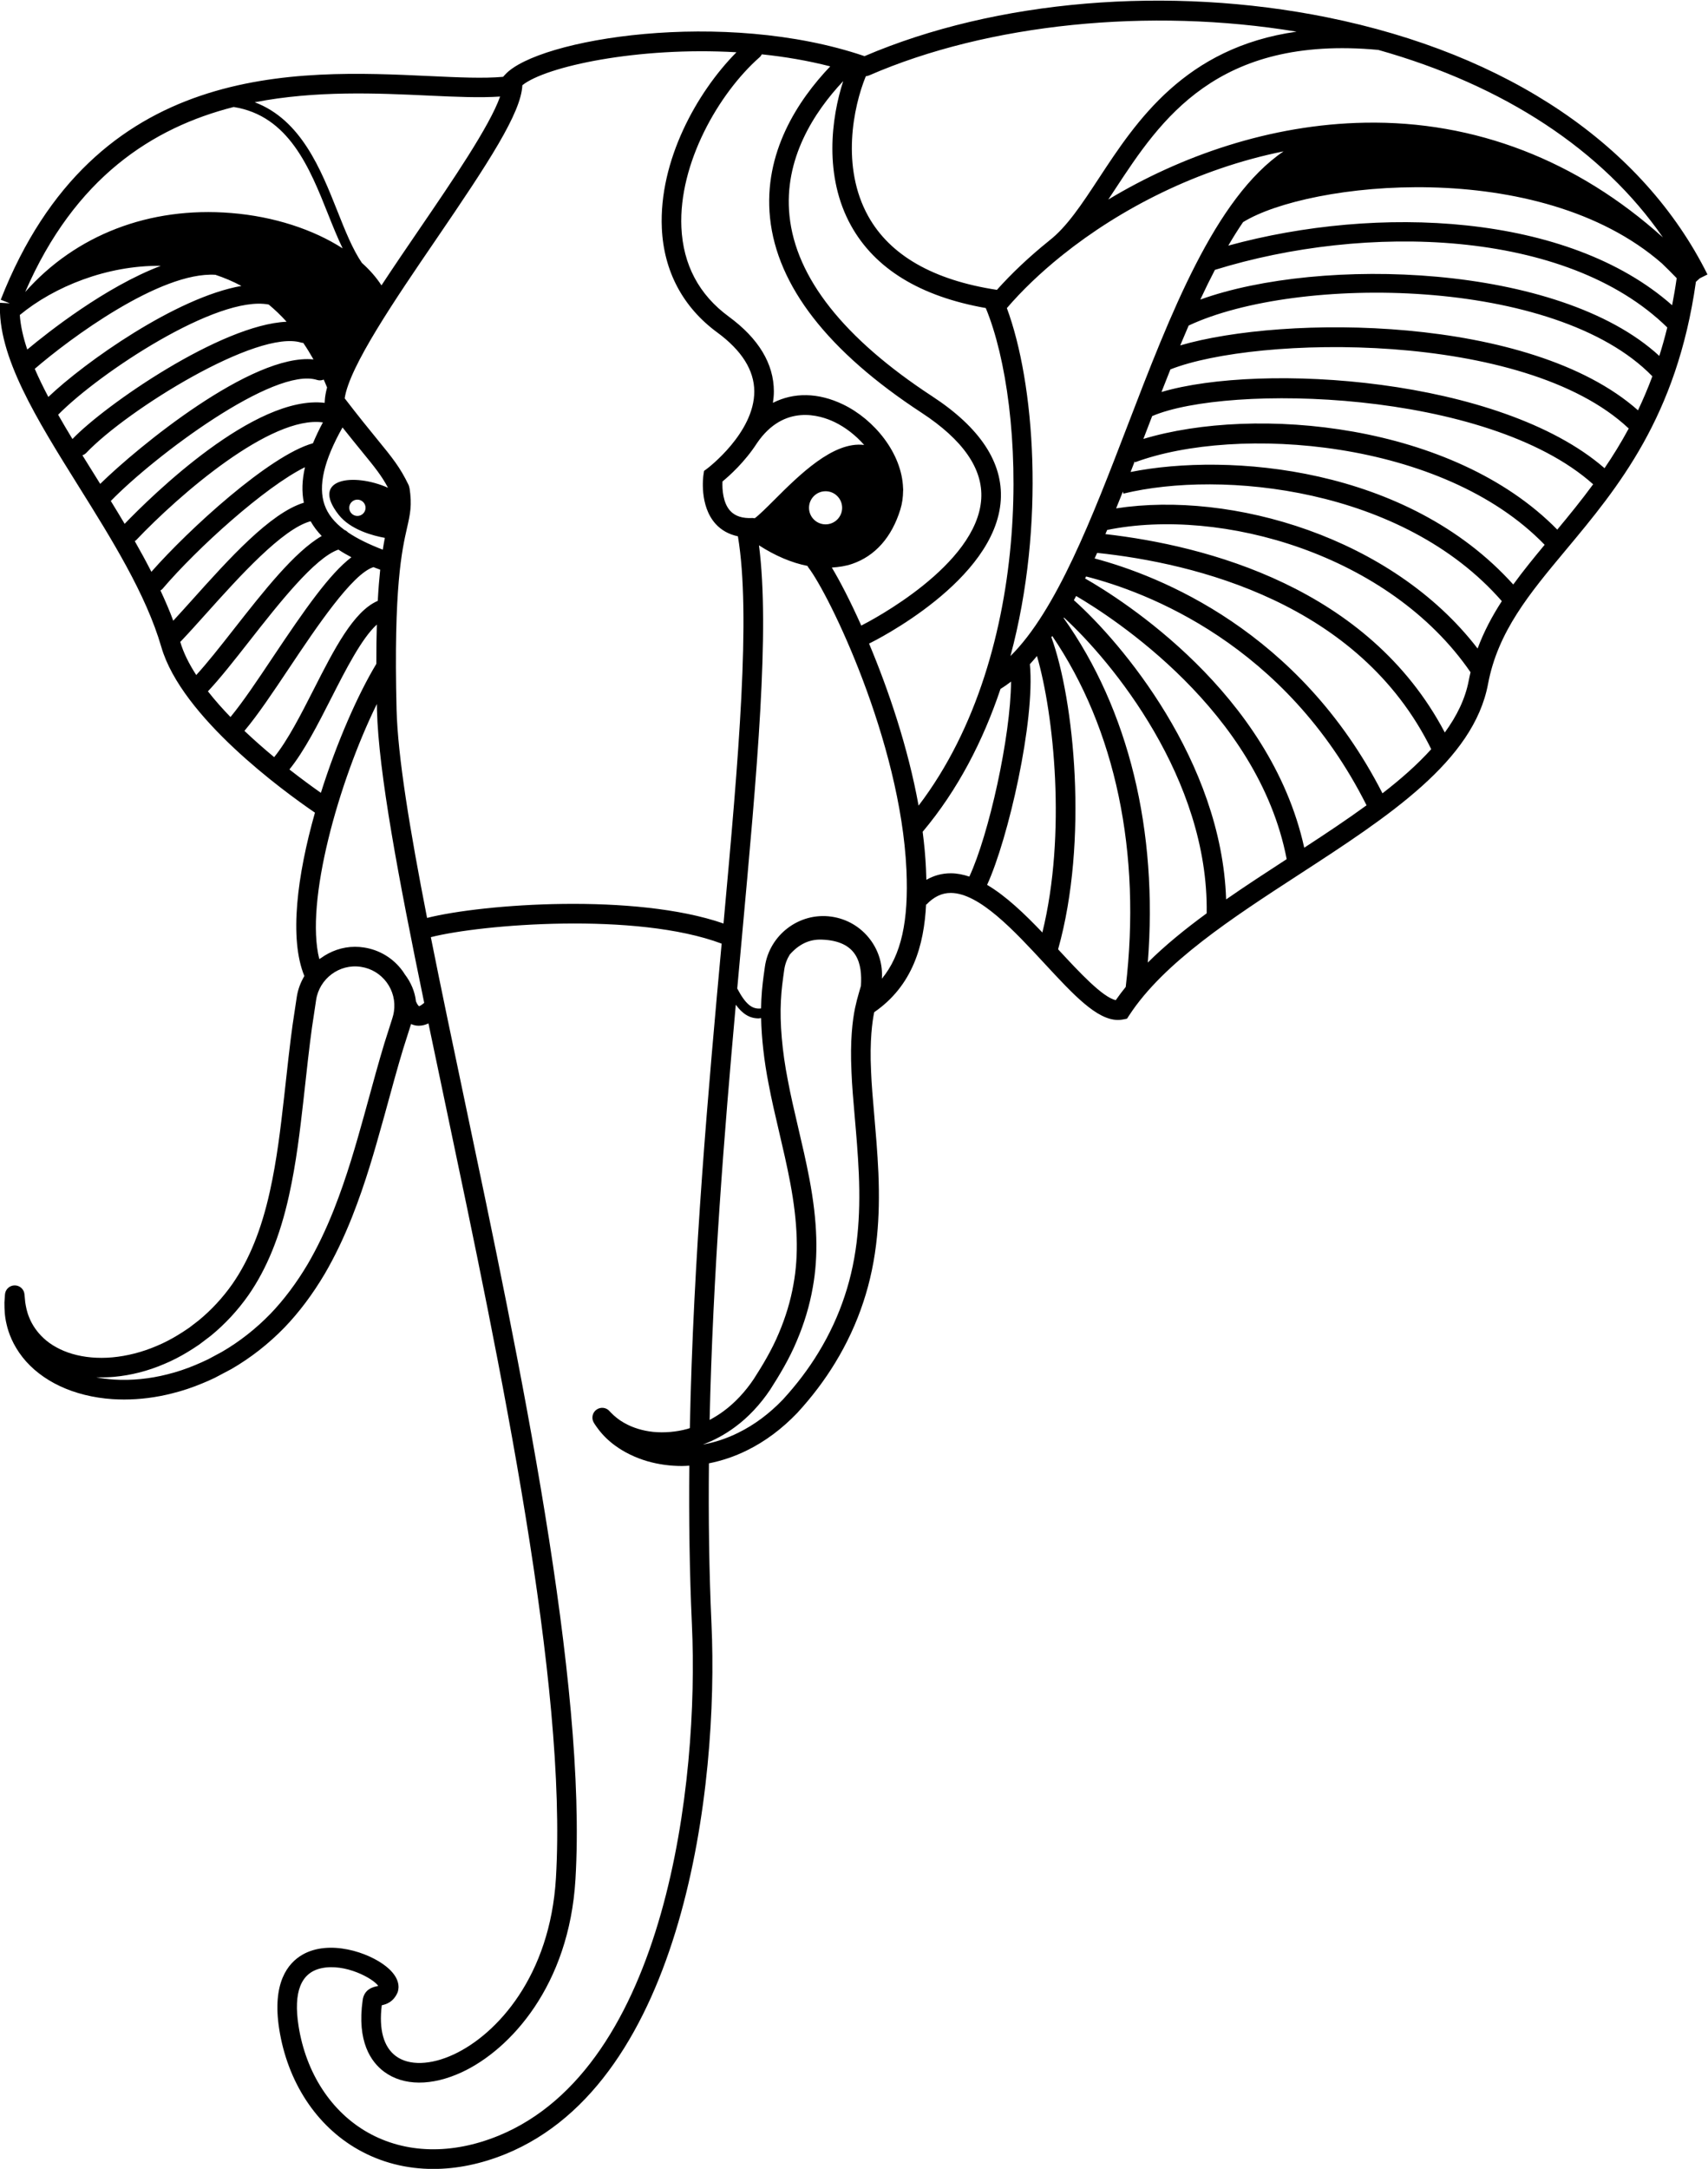 <?xml version="1.0" encoding="UTF-8"?>
<svg version="1.1" viewBox="0 0 570.39 723.9" xmlns="http://www.w3.org/2000/svg">
<g transform="matrix(1.333 0 0 -1.333 -139.48 723.9)">
<path d="m520.34 453.94c-25.224 23.215-84.932 24.95-114.99 14.113 1.189 2.558 2.406 5.04 3.652 7.435 37.641 11.665 88.026 10.368 113.33-14.42-0.606-2.476-1.277-4.84-1.995-7.128m-5.345-13.61c-27.079 23.963-88.689 23.862-114.68 16.245 0.697 1.677 1.403 3.334 2.115 4.972 27.237 12.765 91.932 12.217 116.15-12.687l0.043 0.038c-1.121-3.016-2.333-5.867-3.622-8.568m-8.379-14.502c-26.204 22.775-85.961 26.483-111 19.081 0.743 1.898 1.487 3.783 2.238 5.659 21.508 8.488 88.568 9.935 114.82-14.799-1.917-3.548-3.953-6.844-6.064-9.941m-11.84-15.378c-26.137 26.677-75.58 31.166-103.69 22.708 0.176 0.455 0.348 0.901 0.52 1.351 0.558 1.456 1.119 2.913 1.681 4.367 18.864 8.079 83.852 6.74 110.48-17.074-2.966-4.036-6.008-7.771-8.991-11.352m-11.025-13.744c-26.632 29.549-71.278 33.072-95.868 28.174 0.344 0.886 0.689 1.777 1.034 2.668l0.087-0.232c25.483 9.416 77.079 5.77 102.61-20.664-2.747-3.306-5.416-6.578-7.861-9.946m-8.933-16.03c-21.416 27.882-61.674 39.542-90.56 35.097 0.565 1.389 1.131 2.788 1.691 4.201l0.125-0.508c24.612 5.989 69.977 1.509 94.812-26.921-2.417-3.734-4.503-7.641-6.068-11.869m-2.206-7.94c-0.867-4.619-2.991-8.947-6.012-13.081-19.184 36.404-59.907 46.802-85.03 49.674 0.149 0.341 0.293 0.698 0.442 1.04 28.513 5.794 70.695-6.039 91.034-35.628-0.153-0.666-0.307-1.327-0.434-2.005m-21.629-28.311c-20.859 40.788-55.965 54.518-72.117 58.81 0.214 0.465 0.427 0.92 0.638 1.39 24.362-2.558 65.61-12.441 83.697-49.148-3.427-3.804-7.578-7.468-12.218-11.052m-19.599-13.62c-8.556 38.8-45.712 62.171-54.903 67.415 0.084 0.17 0.168 0.33 0.252 0.5 15.097-3.849 49.942-16.868 70.261-57.298-4.888-3.56-10.177-7.076-15.61-10.617m-19.569-12.944c-1.136 34.747-26.332 64.42-38.144 74.926 0.188 0.35 0.378 0.697 0.565 1.045 9.045-5.289 45.571-28.725 52.752-65.887-5.091-3.31-10.228-6.649-15.173-10.084m-19.623-15.809c2.596 33.017-4.795 63.337-21.079 86.251l0.075 0.129c11.955-10.932 36.281-40.33 35.756-74.054-5.377-3.937-10.405-8.015-14.752-12.326m-8.02-9.409c-3.268 0.656-9.294 7.157-14.221 12.475l-0.23 0.254c7.64 27.187 3.998 62.513-1.684 78.131 0.074 0.1 0.141 0.211 0.213 0.316 15.846-23.278 22.377-54.283 18.413-87.871-0.872-1.087-1.718-2.184-2.491-3.305m-32.241 28.859c5.286 11.483 12.082 41.089 10.717 55.255 0.6 0.647 1.19 1.342 1.777 2.041 4.227-14.539 7.416-44.563 1.353-69.22-4.438 4.652-9.112 9.131-13.847 11.924m-9.124 2.899c-2.158 0-4.192-0.552-6.089-1.634-0.022 0.91-0.052 1.815-0.093 2.706-0.142 3.076-0.43 6.19-0.839 9.318 8.808 10.468 15.146 22.79 19.501 35.763 0.899 0.557 1.781 1.166 2.645 1.839-0.092-13.792-5.563-38.335-10.448-48.822-1.523 0.508-3.046 0.82-4.564 0.83h-0.113m-17.233-26.393c0.229 3.517-0.787 6.966-2.933 9.812-2.374 3.143-5.828 5.179-9.728 5.725-8.118 1.145-15.545-4.652-16.652-12.561l-0.244-1.759c-0.053-0.349-0.508-3.526-0.64-6.486-0.036-0.704-0.06-1.433-0.074-2.18-2.209-0.263-3.842 0.982-5.967 4.992 0.366 4.034 0.728 8.029 1.085 11.924 3.948 43.197 7.102 77.762 4.362 99.042 4.058-2.625 8.192-4.374 12.166-5.159 0.057-0.108 0.084-0.228 0.162-0.329 5.233-6.726 23.135-43.503 24.616-75.781 0.582-12.801-1.306-21.352-6.153-27.24m-6.107-63.998c-0.527-5.451-1.609-10.654-3.215-15.459-1.604-4.872-3.815-9.635-6.574-14.157-2.494-4.101-5.419-7.962-8.89-11.751-3.406-3.55-7.162-6.348-11.167-8.312-2.86-1.428-5.895-2.433-8.91-2.971 2.84 1.049 5.6 2.549 8.086 4.403 3.231 2.357 6.357 5.681 8.822 9.389 2.22 3.469 4.75 7.623 6.623 12.126 1.875 4.388 3.227 8.892 4.01 13.366 1.441 7.915 1.184 16.556-0.826 27.197-0.832 4.407-1.848 8.743-2.832 12.939-0.97 4.135-1.88 8.039-2.599 11.886-1.401 7.085-2.026 14.305-1.72 19.828 0.123 2.745 0.546 5.692 0.595 6.041l0.249 1.763c0.194 1.375 0.694 2.64 1.389 3.766 2.299 2.582 4.877 3.833 7.972 3.732 9.063-0.307 10.199-6.061 9.846-11.579l-7e-3 -0.029-0.501-1.724c-0.423-1.481-0.585-2.065-0.974-3.838-0.613-2.97-1.27-8.159-0.884-15.996 0.124-3.349 0.458-7.119 0.803-11.104 0.378-4.327 0.804-9.232 1.034-14.354 0.235-5.604 0.127-10.562-0.33-15.162m-90.041-225.75c-11.67-4.747-23.266-4.45-32.641 0.848-9.185 5.193-15.513 14.923-17.355 26.694-1.327 8.474 0.593 13.332 5.715 14.439 5.955 1.298 12.995-2.563 14.258-4.431-0.105-0.03-0.226-0.053-0.322-0.073-0.869-0.186-3.179-0.674-3.578-3.439-1.499-10.453 2.094-15.546 5.374-17.98 4.836-3.587 11.947-3.617 19.509-0.095 12.116 5.648 26.833 21.677 28.419 48.257 2.939 49.248-14.009 129.71-27.626 194.36-3.097 14.722-6.047 28.721-8.605 41.564 12.627 3.22 51.534 6.396 72.855-1.619-3.296-36.074-7.116-78.389-7.967-121.31-0.206-0.058-0.412-0.144-0.618-0.197-2.802-0.781-5.871-1.01-8.548-0.747-2.896 0.297-5.062 1.13-6.389 1.783-1.318 0.636-2.493 1.426-3.505 2.356-0.648 0.594-0.984 0.973-1.029 1.025-0.812 0.963-2.221 1.145-3.267 0.427-1.042-0.719-1.359-2.123-0.738-3.224 0 0 0.362-0.642 1.2-1.74 1.14-1.504 2.553-2.879 4.187-4.067 2.304-1.69 5.106-3.042 8.105-3.914 2.767-0.79 5.673-1.188 8.626-1.188 0.606 0 1.226 0.048 1.842 0.081-0.122-13.298 0.051-26.616 0.652-39.781 1.816-39.475-6.367-110.86-48.554-128.03m-19.822 282.87c-5e-3 5e-3 -0.34 0.196-0.756 1.188-0.272 2.486-1.281 4.795-2.8 6.788-0.19 0.297-0.378 0.599-0.592 0.887-2.34 3.176-5.776 5.245-9.673 5.835-0.735 0.11-1.482 0.167-2.218 0.167-3.172 0-6.124-1.087-8.567-2.855-0.124-0.076-0.248-0.139-0.369-0.216-3.627 14.31 4.813 44.314 14.421 63.86 0.012-0.517 0.017-0.991 0.029-1.516 0.392-15.524 5.335-41.854 11.833-73.3-0.523-0.465-1.075-0.838-1.308-0.838m-6.28-1.375c-0.073-0.503-0.185-0.987-0.394-1.653l-1.979-6.218c-1.264-4.125-2.989-10.401-4.789-16.997l-0.377-1.357c-1.952-6.984-4.165-14.898-7.518-23.387-2.019-5.069-4.148-9.5-6.505-13.543-2.823-4.767-5.985-8.978-9.384-12.514-3.658-3.756-7.756-6.97-12.112-9.499l-3.417-1.84-0.469-0.221c-0.888-0.412-1.78-0.833-2.873-1.279-2.341-0.976-4.599-1.729-6.916-2.299-4.464-1.145-9.067-1.591-13.432-1.313-1.503 0.101-2.982 0.288-4.415 0.565 1.454-0.052 2.938-0.013 4.452 0.115 4.283 0.388 8.521 1.471 12.566 3.21 1.98 0.82 4.064 1.888 5.99 3.071 0.816 0.479 1.793 1.131 2.771 1.787l2.951 2.237c3.564 2.923 6.721 6.328 9.392 10.128 4.59 6.587 7.915 14.75 10.172 24.944 1.832 8.25 2.757 16.341 3.574 23.485l0.078 0.704c0.751 6.865 1.477 13.404 2.099 17.864l1.048 6.956c0.79 5.265 5.798 9.107 11.211 8.274 2.603-0.388 4.899-1.778 6.462-3.89 1.562-2.123 2.207-4.724 1.814-7.33m-26.183 60.64c3.708 4.568 7.134 11.285 10.459 17.817 3.645 7.164 7.675 15.057 11.445 18.463-0.084-2.932-0.13-6.182-0.125-9.838-4.637-7.691-9.913-19.668-13.894-32.296-2.013 1.413-4.772 3.42-7.885 5.854m-0.037 25.427c6.701 10.024 15.781 23.591 21.092 25.23 0.569-0.22 1.131-0.434 1.69-0.64-0.236-2.218-0.444-4.79-0.609-7.806-6.064-2.584-10.932-12.111-16.048-22.171-3.221-6.324-6.539-12.82-9.91-16.959-2.438 2.021-4.969 4.232-7.447 6.582 3.339 3.957 7.187 9.711 11.232 15.764m-10.039 6.652c7.356 9.377 16.407 20.916 22.347 22.966 1.048-0.695 2.142-1.327 3.26-1.912-5.477-4.163-11.676-13.054-19.647-24.978-3.873-5.799-7.557-11.301-10.647-15.028-2.017 2.084-3.933 4.239-5.652 6.434 3.042 3.219 6.586 7.732 10.339 12.518m-17.148-0.027c1.967 2.067 4.154 4.501 6.473 7.088 8.065 8.983 18.995 21.139 26.064 23.009 0.76-1.355 1.702-2.582 2.783-3.693-6.816-3.953-14.53-13.783-22.036-23.352-3.417-4.362-6.642-8.449-9.399-11.462-1.802 2.783-3.211 5.581-4.012 8.319l0.127 0.091m-5.082 12.767c0.159 0.111 0.333 0.194 0.466 0.348 8.774 10.304 25.776 25.62 35.742 30.514-0.747-3.248-0.836-6.192-0.282-8.889-8.457-2.582-18.813-14.119-28.021-24.375-1.658-1.85-3.21-3.56-4.697-5.172-0.933 2.523-2.033 5.047-3.208 7.574m-6.115 12.578c10.82 11.388 33.751 31.302 46.812 29.506-0.986-1.825-1.791-3.552-2.495-5.227-10.863-3.02-31.119-21.558-40.476-32.188-1.312 2.563-2.701 5.128-4.164 7.686 0.105 0.079 0.23 0.122 0.323 0.223m45.355 40.132c0.576-0.187 1.155-0.12 1.67 0.091 0.287-0.638 0.554-1.306 0.832-1.969-0.317-1.198-0.525-2.319-0.577-3.33l-0.024-0.527c-17.499 2.099-43.299-23.225-50.112-30.293-1.142 1.916-2.297 3.825-3.468 5.722 11.021 11.325 40.925 33.729 51.679 30.306m-57.825-18.26c10.199 10.736 42.931 31.077 53.891 27.594 0.155-0.05 0.312-0.036 0.468-0.055 0.89-1.301 1.744-2.69 2.563-4.141-15.391 1.588-44.097-22.001-53.43-31.164-0.422 0.673-0.843 1.354-1.262 2.027-1.077 1.722-2.146 3.437-3.199 5.136 0.355 0.127 0.692 0.308 0.969 0.603m45.708 37.14c1.55-1.286 3.046-2.721 4.484-4.307-16.487-0.728-45.532-20.878-53.656-29.365-1.245 2.051-2.443 4.082-3.583 6.082 10.275 10.439 39.888 30.071 52.755 27.59m-13.358 7.449c2.215-0.737 4.395-1.652 6.52-2.791-16.331-2.845-39.278-19.128-48.37-27.793-1.271 2.401-2.411 4.748-3.404 7.036 8.751 7.562 31.452 24.391 45.254 23.548m4.582 42.014c13.812-2.187 19.041-15.248 23.677-26.911 1.191-2.997 2.359-5.866 3.616-8.487-7.349 4.733-17.21 7.986-27.922 8.853-20.503 1.665-38.967-5.509-51.606-19.781 12.438 28.702 31.965 41.174 52.235 46.326m48.851 2.856c6.909-0.326 12.914-0.575 17.891-0.242-2.563-7.327-12.093-21.297-20.033-32.917-3.361-4.915-6.652-9.747-9.687-14.365-1.284 1.998-2.945 3.881-4.91 5.639-2.325 3.409-4.189 8.077-6.154 13.026-4.126 10.376-9.071 22.81-20.687 27.189 15.335 2.98 30.768 2.268 43.58 1.67m-15.817-103.21c0-1.13-0.915-2.045-2.043-2.045s-2.043 0.915-2.043 2.045c0 1.126 0.915 2.041 2.043 2.041s2.043-0.915 2.043-2.041m-4.402-6.156c-0.258 0.281-0.562 0.491-0.918 0.628-2.533 1.902-4.147 3.954-4.954 6.28-1.644 4.722-0.155 11.086 4.502 19.364 1.98-2.501 3.6-4.479 4.911-6.089 3.19-3.904 4.872-5.969 6.49-9.016-8.498 3.78-19.604 2.472-12.372-6.75 2.998-3.818 8.725-5.281 11.578-5.792-0.169-0.886-0.346-1.868-0.515-2.958-3.591 1.382-6.478 2.81-8.722 4.333m-82.214 54.429c8.638 7.126 21.872 12.466 35.328 12.31-13.846-5.244-28.239-16.602-33.459-20.955-1.02 3.026-1.675 5.912-1.869 8.645m187.58-192.46c0.733-3.928 1.662-7.885 2.644-12.072 0.971-4.144 1.974-8.436 2.784-12.733 1.892-10.028 2.151-18.105 0.819-25.425-0.719-4.119-1.964-8.259-3.698-12.321-1.74-4.173-4.128-8.096-6.214-11.349-2.13-3.205-4.829-6.089-7.627-8.125-1.102-0.824-2.275-1.533-3.47-2.18 0.802 36.275 3.693 72.08 6.555 103.96 1.632-2.218 3.397-3.42 5.713-3.42 0.197 0 0.427 0.062 0.631 0.081 0.109-5.021 0.752-10.774 1.863-16.418m-61.68 249.99c5.838 4.7 28.919 9.692 53.639 8.255-9.948-10.037-19.443-27.142-18.693-44.051 0.481-10.767 5.276-19.785 13.871-26.097 6.142-4.506 9.265-9.464 9.289-14.743 0.038-10.396-11.656-19.24-11.77-19.328l-0.815-0.604-0.151-1.001c-0.046-0.312-1.102-7.684 3.049-12.269 1.459-1.607 3.344-2.628 5.586-3.107 3.292-19.709 0.185-55.418-3.609-96.948-22.112 7.665-60.126 4.944-74.266 1.399-4.335 22.137-7.345 40.433-7.642 52.165-0.77 30.598 1.36 39.959 2.635 45.557 0.765 3.375 1.273 5.607 0.609 9.943l-0.037-5e-3c-0.038 0.235-0.066 0.47-0.174 0.692-2.139 4.463-4.053 6.805-7.862 11.469-2.08 2.546-4.638 5.68-8.168 10.274 1.15 7.957 12.711 24.88 22.954 39.875 13.057 19.115 21.263 31.619 21.555 38.524m75.971-101.66c2.285 0 4.143-1.854 4.143-4.147 0-2.292-1.858-4.146-4.143-4.146-2.295 0-4.154 1.854-4.154 4.146 0 2.293 1.859 4.147 4.154 4.147m-17.187 12.048c6.781 9.922 15.845 6.992 19.429 5.272 2.733-1.317 5.322-3.334 7.42-5.734-7.756 0.992-16.326-7.579-22.679-13.924-1.724-1.718-3.823-3.807-4.762-4.436-0.167 0.021-0.323 0.079-0.498 0.069-2.539-0.139-4.398 0.46-5.624 1.804-1.816 1.985-2.036 5.418-1.931 7.346 1.725 1.418 5.596 4.872 8.645 9.603m3.265 56.401c1.768-17.051 14.535-33.47 37.961-48.791 10.387-6.796 15.416-14.051 14.954-21.568-1.027-16.647-27.726-30.549-30.054-31.728-2.779 6.213-5.399 11.248-7.378 14.528 1.768 0.108 3.488 0.373 5.097 0.922 5.762 1.969 9.934 6.683 12.072 13.629 0.471 1.524 0.669 3.061 0.686 4.599 0.043 0.247 0.029 0.489-7e-3 0.745-0.292 8.736-7.225 17.199-15.043 20.955-6.221 2.991-12.338 3.049-17.562 0.395 0.141 0.946 0.237 1.902 0.237 2.882-0.02 6.924-3.821 13.219-11.292 18.705-7.462 5.47-11.454 12.994-11.874 22.353-0.713 16.001 9.318 33.54 19.592 42.593 0.242 0.211 0.417 0.463 0.556 0.729 5.763-0.599 11.54-1.579 17.141-3.014-8.102-8.498-16.773-21.629-15.086-37.934m131.92 46.622c-28.033-3.969-40.18-22.473-49.516-36.677-4.31-6.556-8.035-12.224-12.492-15.67l2e-3 -5e-3c-4.963-3.993-9.351-8.139-13.073-12.3-15.91 2.431-26.784 8.625-32.251 18.47-6.811 12.264-3.751 27.293-0.594 35.015 0.258 0.027 0.512 0.094 0.747 0.194l7e-3 -0.014c29.867 13.023 70.34 17.084 107.17 10.987m91.77-51.521c-21.486 19.316-47.049 29.221-74.595 28.73-23.872-0.419-46.302-8.384-64.354-19.244 0.587 0.877 1.171 1.77 1.763 2.668 11.302 17.189 25.362 38.546 65.877 34.8 31.552-8.882 56.226-25.118 71.309-46.954m-198.88-101.69 0.034 7e-3c1.296 0.632 31.712 15.752 32.964 35.911 0.585 9.409-5.193 18.152-17.164 25.985-22.126 14.472-34.161 29.68-35.766 45.19-1.475 14.262 6.174 25.997 13.457 33.736-2.979-9.145-4.905-23.817 1.96-36.179 6.001-10.813 17.351-17.75 33.757-20.641 10.177-24.569 12.59-85.932-16.834-124.59-2.647 14.631-7.591 29.113-12.408 40.579m64.667 54.343c-8.728-22.722-17.718-46.086-29.248-57.474 8.893 33.083 6.001 68.548-0.895 87.128 3.77 4.389 8.348 8.782 13.569 12.995l0.01-0.01c0.129 0.103 0.256 0.223 0.389 0.328 14.431 11.541 33.783 21.592 55.351 25.933-17.189-11.68-28.33-40.664-39.176-68.9m136.52 30.373c-26.169 23.127-73.834 25.163-111.19 14.927 1.203 2.056 2.433 4.025 3.698 5.879 16.393 10.117 74.126 16.552 104.94-10.334 1.246-1.197 2.48-2.429 3.697-3.694-0.329-2.344-0.719-4.589-1.143-6.778m-86.376 72.075c-39.741 8.034-82.991 4.393-115.95-9.706-35.243 11.982-81.82 4.351-90.019-4.603l-0.53-0.575c-4.857-0.438-11.15-0.149-18.414 0.191-33.424 1.557-83.899 3.931-107.44-56.007l2.281-0.896-2.45 0.134c-0.719-13.304 9.188-29.151 19.671-45.928 8.313-13.304 16.905-27.058 20.739-40.275 5.092-17.563 30.7-36.146 38.48-41.464-4.433-15.641-6.512-31.517-2.652-40.902-0.939-1.586-1.615-3.354-1.903-5.256l-1.05-6.984c-0.633-4.547-1.363-11.124-2.116-18.023l-0.08-0.69c-0.801-7.018-1.711-14.975-3.49-22.976-2.114-9.562-5.189-17.15-9.401-23.196-2.409-3.43-5.266-6.506-8.421-9.098l-2.428-1.868-0.208-0.134c-0.891-0.599-1.779-1.198-2.561-1.657-1.75-1.073-3.599-2.023-5.371-2.755-3.55-1.528-7.389-2.511-11.098-2.846-3.586-0.321-7.017-0.01-10.039 0.881-2.836 0.839-5.315 2.199-7.182 3.939-1.59 1.48-2.858 3.305-3.598 5.193-0.611 1.461-0.819 2.759-0.988 3.804l-0.182 1.944c-0.101 1.279-1.165 2.262-2.446 2.262h-5e-3c-1.282 0-2.347-0.993-2.44-2.271l-0.135-1.988 5e-3 -0.389c7e-3 -1.202 0.02-3.013 0.55-5.159 0.456-1.998 1.515-5.05 4.005-8.206 2.301-2.923 5.524-5.414 9.32-7.201 3.88-1.829 8.453-2.96 13.221-3.272 0.95-0.057 1.91-0.091 2.883-0.091 4.02 0 8.084 0.522 12.061 1.542 2.542 0.628 5.032 1.458 7.588 2.526 1.161 0.469 2.125 0.919 3.085 1.37l4.192 2.218c4.821 2.798 9.272 6.285 13.248 10.372 3.675 3.817 7.064 8.331 10.088 13.437 2.491 4.269 4.725 8.915 6.837 14.219 3.45 8.733 5.697 16.781 7.679 23.882l0.386 1.365c1.793 6.572 3.507 12.81 4.741 16.844l1.981 6.232c0.428-0.191 0.842-0.301 1.215-0.363 0.25-0.034 0.498-0.053 0.741-0.053 0.869 0 1.672 0.239 2.406 0.579 1.415-6.797 2.889-13.806 4.403-20.992 13.555-64.363 30.428-144.47 27.529-193.05-1.458-24.427-14.697-39.03-25.593-44.108-5.802-2.701-11.228-2.854-14.514-0.411-3.064 2.27-4.276 6.658-3.522 12.719 1.039 0.225 2.935 0.756 3.993 3.286 0.395 1.198 0.557 3.612-2.799 6.352-4.557 3.713-14.408 6.841-21.051 3.033-3.664-2.103-7.652-7.038-5.842-18.602 2.081-13.261 9.292-24.274 19.792-30.205 5.71-3.23 12.1-4.849 18.808-4.849 5.872 0 11.988 1.241 18.095 3.728 44.719 18.199 53.479 92.033 51.605 132.79-0.608 13.285-0.773 26.727-0.637 40.16 3.244 0.643 6.494 1.734 9.555 3.258 4.506 2.214 8.722 5.351 12.569 9.356 3.732 4.068 6.836 8.178 9.5 12.552 2.95 4.838 5.323 9.945 7.041 15.162 1.721 5.15 2.877 10.712 3.444 16.528 0.478 4.825 0.59 10.007 0.346 15.857-0.235 5.231-0.669 10.19-1.047 14.564-0.344 3.923-0.668 7.636-0.79 10.889-0.378 7.737 0.331 12.585 0.782 14.765l8e-3 0.028c9.667 6.674 12.49 16.782 12.998 27.001l0.06-0.063c1.887 1.965 3.883 2.923 6.101 2.923h0.067c7.125-0.063 15.814-9.438 23.477-17.712 7.236-7.808 13.061-14.093 18.367-14.093 0.416 0 0.831 0.038 1.24 0.119l1.019 0.197 0.567 0.867c8.635 13.213 25.844 24.389 42.486 35.201 22.512 14.621 43.778 28.431 47.399 47.754 2.463 13.131 10.372 22.607 19.529 33.578 13.023 15.603 27.767 33.29 32.546 67.1l0.976 0.889 1.921 0.958c-16.125 32.349-49.947 55.208-95.233 64.367"/>
</g>
</svg>
